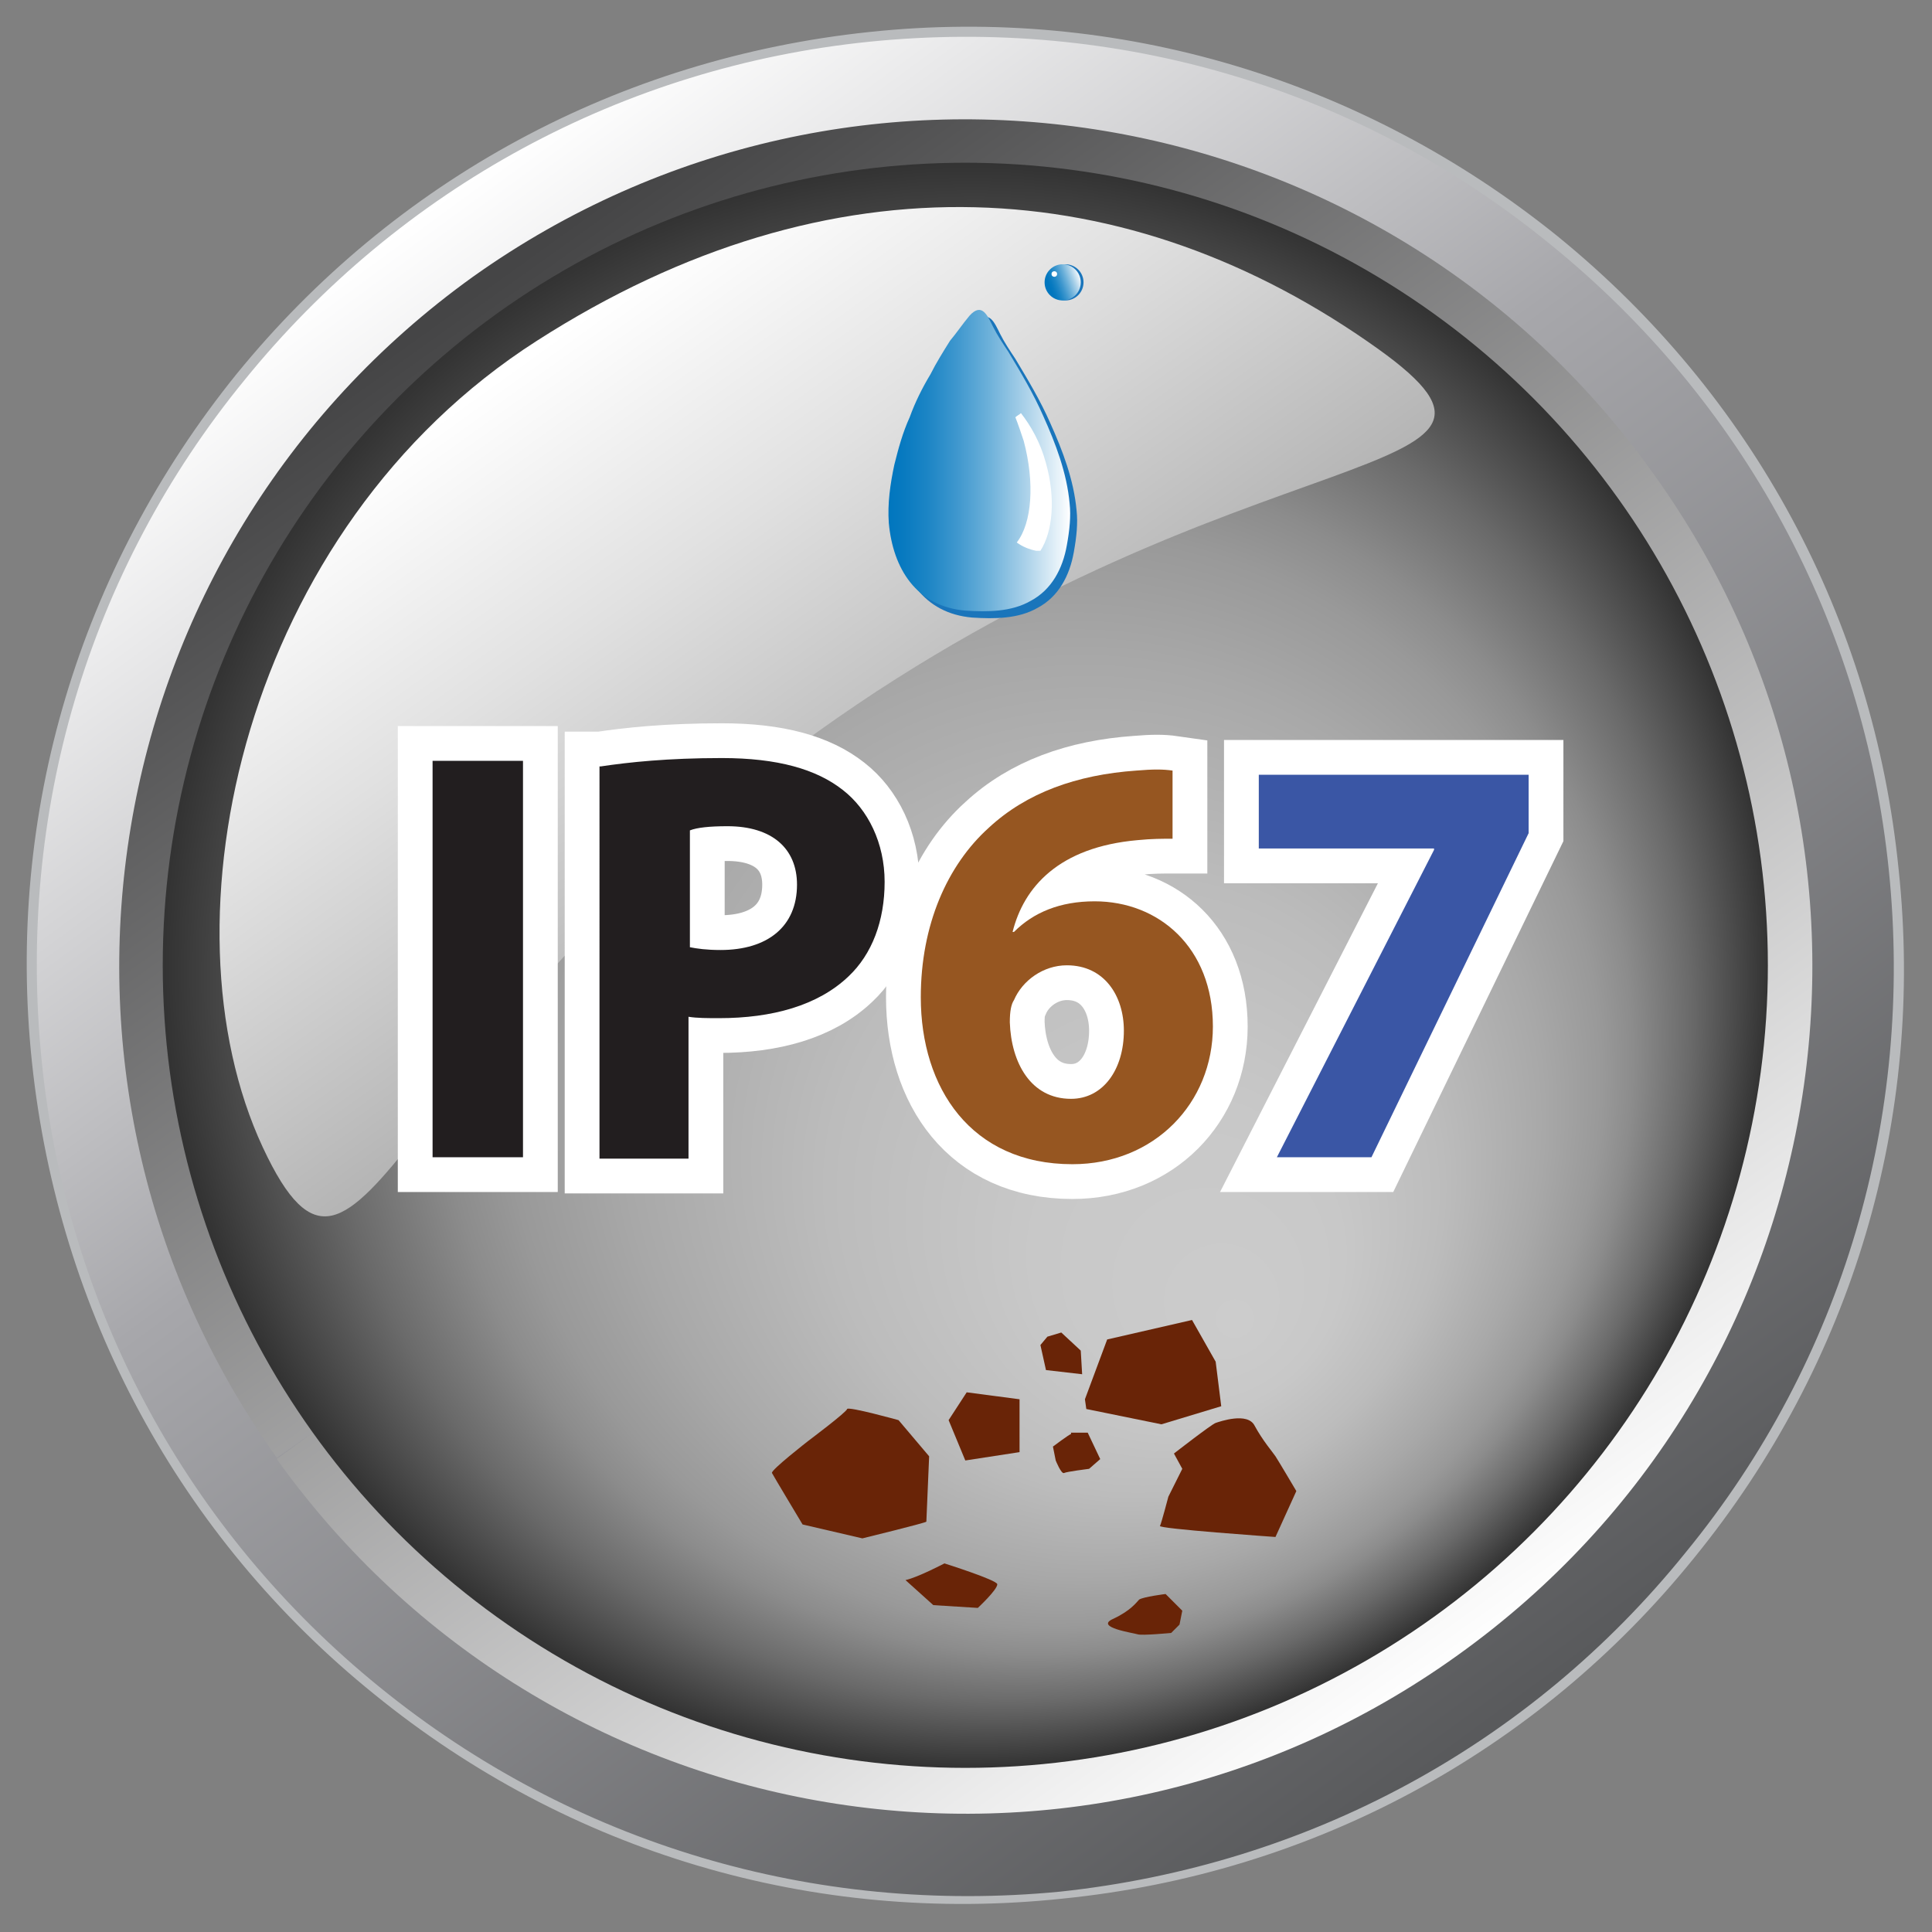 <?xml version="1.0" encoding="utf-8"?>
<!-- Generator: Adobe Illustrator 19.2.1, SVG Export Plug-In . SVG Version: 6.00 Build 0)  -->
<svg version="1.1" id="圖層_1" xmlns="http://www.w3.org/2000/svg" xmlns:xlink="http://www.w3.org/1999/xlink" x="0px" y="0px"
	 viewBox="0 0 138.9 138.9" style="enable-background:new 0 0 138.9 138.9;" xml:space="preserve">
<rect x="0" y="0" width="138.9" height="138.9" fill="#808080" stroke="none"/>
<style type="text/css">
	.st0{fill:url(#SVGID_1_);}
	.st1{fill:#B9BBBD;}
	.st2{fill:url(#SVGID_2_);}
	.st3{fill:url(#SVGID_3_);}
	.st4{fill:url(#SVGID_4_);}
	.st5{fill:#1A75BB;}
	.st6{fill:url(#SVGID_5_);}
	.st7{fill:#FFFFFF;}
	.st8{fill:#221E1F;}
	.st9{fill:#965621;}
	.st10{fill:#2A378F;}
	.st11{fill:none;stroke:#FFFFFF;stroke-width:5;}
	.st12{fill:#3A56A5;}
	.st13{fill:#692407;}
	.st14{fill:url(#SVGID_6_);}
</style>
<g>
	<g>
		
			<linearGradient id="SVGID_1_" gradientUnits="userSpaceOnUse" x1="-349.893" y1="44.67" x2="-351.33" y2="50.194" gradientTransform="matrix(14.834 -18.27 18.27 14.834 4404.004 -7039.542)">
			<stop  offset="0" style="stop-color:#FFFFFF"/>
			<stop  offset="0.393" style="stop-color:#A7A7AB"/>
			<stop  offset="1" style="stop-color:#58595B"/>
		</linearGradient>
		<path class="st0" d="M27.1,121.6C-1.7,98.2-6.1,55.9,17.3,27.1C40.7-1.7,83-6.1,111.8,17.3c28.8,23.4,33.2,65.7,9.8,94.4
			C98.2,140.6,55.9,145,27.1,121.6z"/>
		<path class="st1" d="M27.3,121.3C13.5,110.1,4.8,94.1,3,76.3c-1.8-17.8,3.3-35.2,14.6-49C28.8,13.5,44.8,4.8,62.5,3
			c17.8-1.8,35.2,3.3,49,14.6c13.8,11.2,22.5,27.2,24.3,45c1.8,17.7-3.3,35.2-14.6,49c-11.2,13.9-27.2,22.5-45,24.4
			C58.6,137.7,41.2,132.6,27.3,121.3z M121.8,112c11.4-14,16.6-31.6,14.7-49.5C134.7,44.5,126,28.4,112,17C98,5.7,80.4,0.4,62.5,2.3
			C44.5,4.2,28.4,12.9,17,26.9C5.7,40.9,0.4,58.5,2.3,76.4c1.9,17.9,10.6,34.1,24.6,45.4c14,11.4,31.6,16.6,49.5,14.7
			C94.3,134.7,110.5,126,121.8,112z"/>
	</g>
	
		<linearGradient id="SVGID_2_" gradientUnits="userSpaceOnUse" x1="-1631.285" y1="-1108.551" x2="-1631.285" y2="-1230.294" gradientTransform="matrix(0.813 -0.582 0.582 0.813 2076.574 71.722)">
		<stop  offset="0" style="stop-color:#FFFFFF"/>
		<stop  offset="1" style="stop-color:#454546"/>
	</linearGradient>
	<path class="st2" d="M22.5,103l2.6-1.9c-8.7-12.2-11.7-26.8-9.4-40.6c2.3-13.8,9.8-26.6,22-35.4c12.3-8.8,26.9-11.7,40.6-9.4
		c13.8,2.3,26.6,9.8,35.4,22.1c8.8,12.2,11.7,26.8,9.4,40.6c-2.3,13.8-9.8,26.6-22.1,35.4c-12.3,8.7-26.8,11.7-40.6,9.4
		c-13.8-2.3-26.6-9.8-35.4-22.1L22.5,103l-2.6,1.9c19.6,27.4,57.6,33.7,84.9,14.1c27.4-19.6,33.7-57.6,14.1-84.9
		C99.4,6.7,61.4,0.4,34,19.9C6.7,39.5,0.4,77.5,19.9,104.8L22.5,103z"/>
	
		<radialGradient id="SVGID_3_" cx="-134.208" cy="112.797" r="31.854" fx="-133.698" fy="130.851" gradientTransform="matrix(1.472 -1.053 1.053 1.472 148.268 -237.961)" gradientUnits="userSpaceOnUse">
		<stop  offset="0" style="stop-color:#CCCCCC"/>
		<stop  offset="0.192" style="stop-color:#C8C8C8"/>
		<stop  offset="0.384" style="stop-color:#BCBCBC"/>
		<stop  offset="0.574" style="stop-color:#A8A8A8"/>
		<stop  offset="0.684" style="stop-color:#999999"/>
		<stop  offset="0.743" style="stop-color:#8C8C8C"/>
		<stop  offset="0.852" style="stop-color:#6A6A6A"/>
		<stop  offset="0.997" style="stop-color:#343434"/>
		<stop  offset="1" style="stop-color:#333333"/>
	</radialGradient>
	<circle class="st3" cx="69.4" cy="69.4" r="57.7"/>
	
		<linearGradient id="SVGID_4_" gradientUnits="userSpaceOnUse" x1="-1688.958" y1="-888.125" x2="-1688.958" y2="-835.866" gradientTransform="matrix(0.813 -0.582 0.478 0.668 1836.502 -364.699)">
		<stop  offset="0" style="stop-color:#FFFFFF"/>
		<stop  offset="0.427" style="stop-color:#E1E1E1"/>
		<stop  offset="1" style="stop-color:#B3B3B3"/>
	</linearGradient>
	<path class="st4" d="M99.1,25.1c13.8,9.9-9.7,5.6-40.3,27.5C28.2,74.4,26.1,97.9,18.9,82.5c-7.6-16.3-1.4-44.5,19.7-58
		C59.8,10.9,81.2,12.3,99.1,25.1z"/>
	<g>
		<path class="st5" d="M77.4,36.7c-0.2-2.2-1-4.3-1.9-6.3c-0.7-1.6-1.6-3.1-2.5-4.6c-0.4-0.6-0.8-1.2-1.1-1.8
			c-0.4-0.8-0.8-1.8-1.7-0.8c-0.5,0.6-0.9,1.2-1.4,1.8c-0.5,0.8-1,1.6-1.4,2.4c-0.6,1-1.1,2-1.5,3.1c-0.5,1.1-0.8,2.2-1.1,3.4
			c-0.3,1.4-0.5,2.8-0.4,4.2c0.3,3.3,2,6,5.5,6.3c1.6,0.1,3.3,0.1,4.7-0.7c1.5-0.8,2.3-2.3,2.6-4C77.4,38.6,77.5,37.6,77.4,36.7z"/>
		<linearGradient id="SVGID_5_" gradientUnits="userSpaceOnUse" x1="63.851" y1="33.017" x2="76.937" y2="33.017">
			<stop  offset="0" style="stop-color:#0076BE"/>
			<stop  offset="8.658005e-002" style="stop-color:#087AC0"/>
			<stop  offset="0.217" style="stop-color:#1C85C5"/>
			<stop  offset="0.376" style="stop-color:#3E97CE"/>
			<stop  offset="0.556" style="stop-color:#6DB1DA"/>
			<stop  offset="0.755" style="stop-color:#AAD1E9"/>
			<stop  offset="0.966" style="stop-color:#F2F8FC"/>
			<stop  offset="1" style="stop-color:#FFFFFF"/>
		</linearGradient>
		<path class="st6" d="M76.9,36.2c-0.2-2.2-1-4.3-1.9-6.3c-0.7-1.6-1.6-3.1-2.5-4.6c-0.4-0.6-0.8-1.2-1.1-1.8
			c-0.4-0.8-0.8-1.8-1.7-0.8c-0.5,0.6-0.9,1.2-1.4,1.8c-0.5,0.8-1,1.6-1.4,2.4c-0.6,1-1.1,2-1.5,3.1c-0.5,1.1-0.8,2.2-1.1,3.4
			c-0.3,1.4-0.5,2.8-0.4,4.2c0.3,3.3,2,6,5.5,6.3c1.6,0.1,3.3,0.1,4.7-0.7c1.5-0.8,2.3-2.3,2.6-4C76.9,38.1,77,37.1,76.9,36.2z"/>
		<path class="st7" d="M75.2,33.3c-0.4-1.5-1.1-2.7-1.8-3.6c-0.1,0.1-0.3,0.2-0.4,0.3c0.2,0.5,0.4,1.1,0.6,1.7
			c0.8,3,0.6,5.9-0.5,7.3c0.4,0.3,0.9,0.5,1.4,0.6c0.1,0,0.2,0,0.3,0C75.7,38.2,75.9,35.8,75.2,33.3z"/>
	</g>
	<g>
		<g>
			<g>
				<path class="st8" d="M37.6,54.7v28.5h-6.5V54.7H37.6z"/>
				<path class="st8" d="M43.2,55.1c2-0.3,4.8-0.6,8.7-0.6c4,0,6.8,0.8,8.7,2.3c1.8,1.4,3,3.8,3,6.6c0,2.8-0.9,5.2-2.6,6.8
					c-2.2,2.1-5.5,3-9.3,3c-0.8,0-1.6,0-2.2-0.1v10.2h-6.4V55.1z M49.6,68.1c0.5,0.1,1.2,0.2,2.2,0.2c3.4,0,5.5-1.7,5.5-4.7
					c0-2.6-1.8-4.2-5-4.2c-1.3,0-2.2,0.1-2.7,0.3V68.1z"/>
				<path class="st9" d="M84.3,60.3c-0.7,0-1.5,0-2.5,0.1c-5.7,0.5-8.2,3.4-9,6.6h0.1c1.4-1.4,3.3-2.2,5.8-2.2c4.6,0,8.5,3.3,8.5,9
					c0,5.5-4.2,9.9-10.1,9.9c-7.3,0-10.9-5.5-10.9-12c0-5.2,1.9-9.5,4.9-12.2c2.7-2.5,6.3-3.8,10.6-4.1c1.2-0.1,1.9-0.1,2.6,0V60.3z
					 M80.8,74.1c0-2.5-1.4-4.7-4.1-4.7c-1.7,0-3.2,1.1-3.8,2.5c-0.2,0.3-0.3,0.8-0.3,1.6c0.1,2.9,1.5,5.5,4.4,5.5
					C79.3,79,80.8,76.9,80.8,74.1z"/>
				<path class="st10" d="M109.9,55.8v4.1L98.6,83.2h-6.8l11.3-22.1V61H90.5v-5.3H109.9z"/>
			</g>
			<g>
				<path class="st11" d="M37.6,54.7v28.5h-6.5V54.7H37.6z"/>
				<path class="st11" d="M43.2,55.1c2-0.3,4.8-0.6,8.7-0.6c4,0,6.8,0.8,8.7,2.3c1.8,1.4,3,3.8,3,6.6c0,2.8-0.9,5.2-2.6,6.8
					c-2.2,2.1-5.5,3-9.3,3c-0.8,0-1.6,0-2.2-0.1v10.2h-6.4V55.1z M49.6,68.1c0.5,0.1,1.2,0.2,2.2,0.2c3.4,0,5.5-1.7,5.5-4.7
					c0-2.6-1.8-4.2-5-4.2c-1.3,0-2.2,0.1-2.7,0.3V68.1z"/>
				<path class="st11" d="M84.3,60.3c-0.7,0-1.5,0-2.5,0.1c-5.7,0.5-8.2,3.4-9,6.6h0.1c1.4-1.4,3.3-2.2,5.8-2.2c4.6,0,8.5,3.3,8.5,9
					c0,5.5-4.2,9.9-10.1,9.9c-7.3,0-10.9-5.5-10.9-12c0-5.2,1.9-9.5,4.9-12.2c2.7-2.5,6.3-3.8,10.6-4.1c1.2-0.1,1.9-0.1,2.6,0V60.3z
					 M80.8,74.1c0-2.5-1.4-4.7-4.1-4.7c-1.7,0-3.2,1.1-3.8,2.5c-0.2,0.3-0.3,0.8-0.3,1.6c0.1,2.9,1.5,5.5,4.4,5.5
					C79.3,79,80.8,76.9,80.8,74.1z"/>
				<path class="st11" d="M109.9,55.8v4.1L98.6,83.2h-6.8l11.3-22.1V61H90.5v-5.3H109.9z"/>
			</g>
		</g>
		<g>
			<g>
				<path class="st8" d="M37.6,54.7v28.5h-6.5V54.7H37.6z"/>
				<path class="st8" d="M43.2,55.1c2-0.3,4.8-0.6,8.7-0.6c4,0,6.8,0.8,8.7,2.3c1.8,1.4,3,3.8,3,6.6c0,2.8-0.9,5.2-2.6,6.8
					c-2.2,2.1-5.5,3-9.3,3c-0.8,0-1.6,0-2.2-0.1v10.2h-6.4V55.1z M49.6,68.1c0.5,0.1,1.2,0.2,2.2,0.2c3.4,0,5.5-1.7,5.5-4.7
					c0-2.6-1.8-4.2-5-4.2c-1.3,0-2.2,0.1-2.7,0.3V68.1z"/>
				<path class="st9" d="M84.3,60.3c-0.7,0-1.5,0-2.5,0.1c-5.7,0.5-8.2,3.4-9,6.6h0.1c1.4-1.4,3.3-2.2,5.8-2.2c4.6,0,8.5,3.3,8.5,9
					c0,5.5-4.2,9.9-10.1,9.9c-7.3,0-10.9-5.5-10.9-12c0-5.2,1.9-9.5,4.9-12.2c2.7-2.5,6.3-3.8,10.6-4.1c1.2-0.1,1.9-0.1,2.6,0V60.3z
					 M80.8,74.1c0-2.5-1.4-4.7-4.1-4.7c-1.7,0-3.2,1.1-3.8,2.5c-0.2,0.3-0.3,0.8-0.3,1.6c0.1,2.9,1.5,5.5,4.4,5.5
					C79.3,79,80.8,76.9,80.8,74.1z"/>
				<path class="st12" d="M109.9,55.8v4.1L98.6,83.2h-6.8l11.3-22.1V61H90.5v-5.3H109.9z"/>
			</g>
		</g>
	</g>
	<polygon class="st13" points="69.5,100.1 68.2,102.1 69.4,105 73.3,104.4 73.3,100.6 	"/>
	<path class="st13" d="M58.1,103.6c0,0-2.7,2.1-2.6,2.3c0.1,0.2,2.2,3.7,2.2,3.7l4.3,1c0,0,4.5-1.1,4.6-1.2c0-0.1,0.2-4.7,0.2-4.7
		l-2.2-2.6c0,0-3.6-1-3.7-0.8C60.9,101.5,58.1,103.6,58.1,103.6z"/>
	<path class="st13" d="M77,103.1c-0.1,0-1.3,0.9-1.3,0.9l0.2,1c0,0,0.4,1,0.6,0.9c0.2-0.1,1.8-0.3,1.8-0.3l0.8-0.7l-0.9-1.9H77z"/>
	<polygon class="st13" points="75.2,98.5 74.8,96.7 75.3,96.1 76.3,95.8 77.7,97.1 77.8,98.8 	"/>
	<polygon class="st13" points="78,100.6 79.6,96.3 85.7,94.9 87.4,97.9 87.8,101.1 83.5,102.4 78.1,101.3 	"/>
	<path class="st13" d="M84,107.6l1-2l-0.6-1.1c0,0,2.7-2.1,3-2.2c0.3-0.1,2.3-0.8,2.8,0.2c0.6,1.1,1.3,1.9,1.5,2.2
		c0.2,0.3,1.5,2.5,1.5,2.5l-1.5,3.3c0,0-8.6-0.6-8.3-0.8C83.5,109.5,84,107.6,84,107.6z"/>
	<path class="st13" d="M83.8,114.6l1.2,1.2l-0.2,1l-0.6,0.6c0,0-2.1,0.2-2.4,0.1c-0.3-0.1-3.1-0.5-1.8-1.1c1.3-0.6,1.7-1.2,1.9-1.4
		C82.2,114.8,83.8,114.6,83.8,114.6z"/>
	<path class="st13" d="M65.1,113.6c0.9-0.2,2.8-1.2,2.8-1.2s3.8,1.2,3.8,1.5c0,0.4-1.4,1.7-1.4,1.7l-3.2-0.2L65.1,113.6z"/>
	<circle class="st5" cx="76.6" cy="20.3" r="1.3"/>
	<g>
		<linearGradient id="SVGID_6_" gradientUnits="userSpaceOnUse" x1="75.47" y1="20.609" x2="77.677" y2="19.79">
			<stop  offset="0" style="stop-color:#0076BE"/>
			<stop  offset="8.658005e-002" style="stop-color:#087AC0"/>
			<stop  offset="0.217" style="stop-color:#1C85C5"/>
			<stop  offset="0.376" style="stop-color:#3E97CE"/>
			<stop  offset="0.556" style="stop-color:#6DB1DA"/>
			<stop  offset="0.755" style="stop-color:#AAD1E9"/>
			<stop  offset="0.966" style="stop-color:#F2F8FC"/>
			<stop  offset="1" style="stop-color:#FFFFFF"/>
		</linearGradient>
		<circle class="st14" cx="76.4" cy="20.3" r="1.3"/>
		<circle class="st7" cx="75.8" cy="19.7" r="0.2"/>
	</g>
</g>
</svg>
